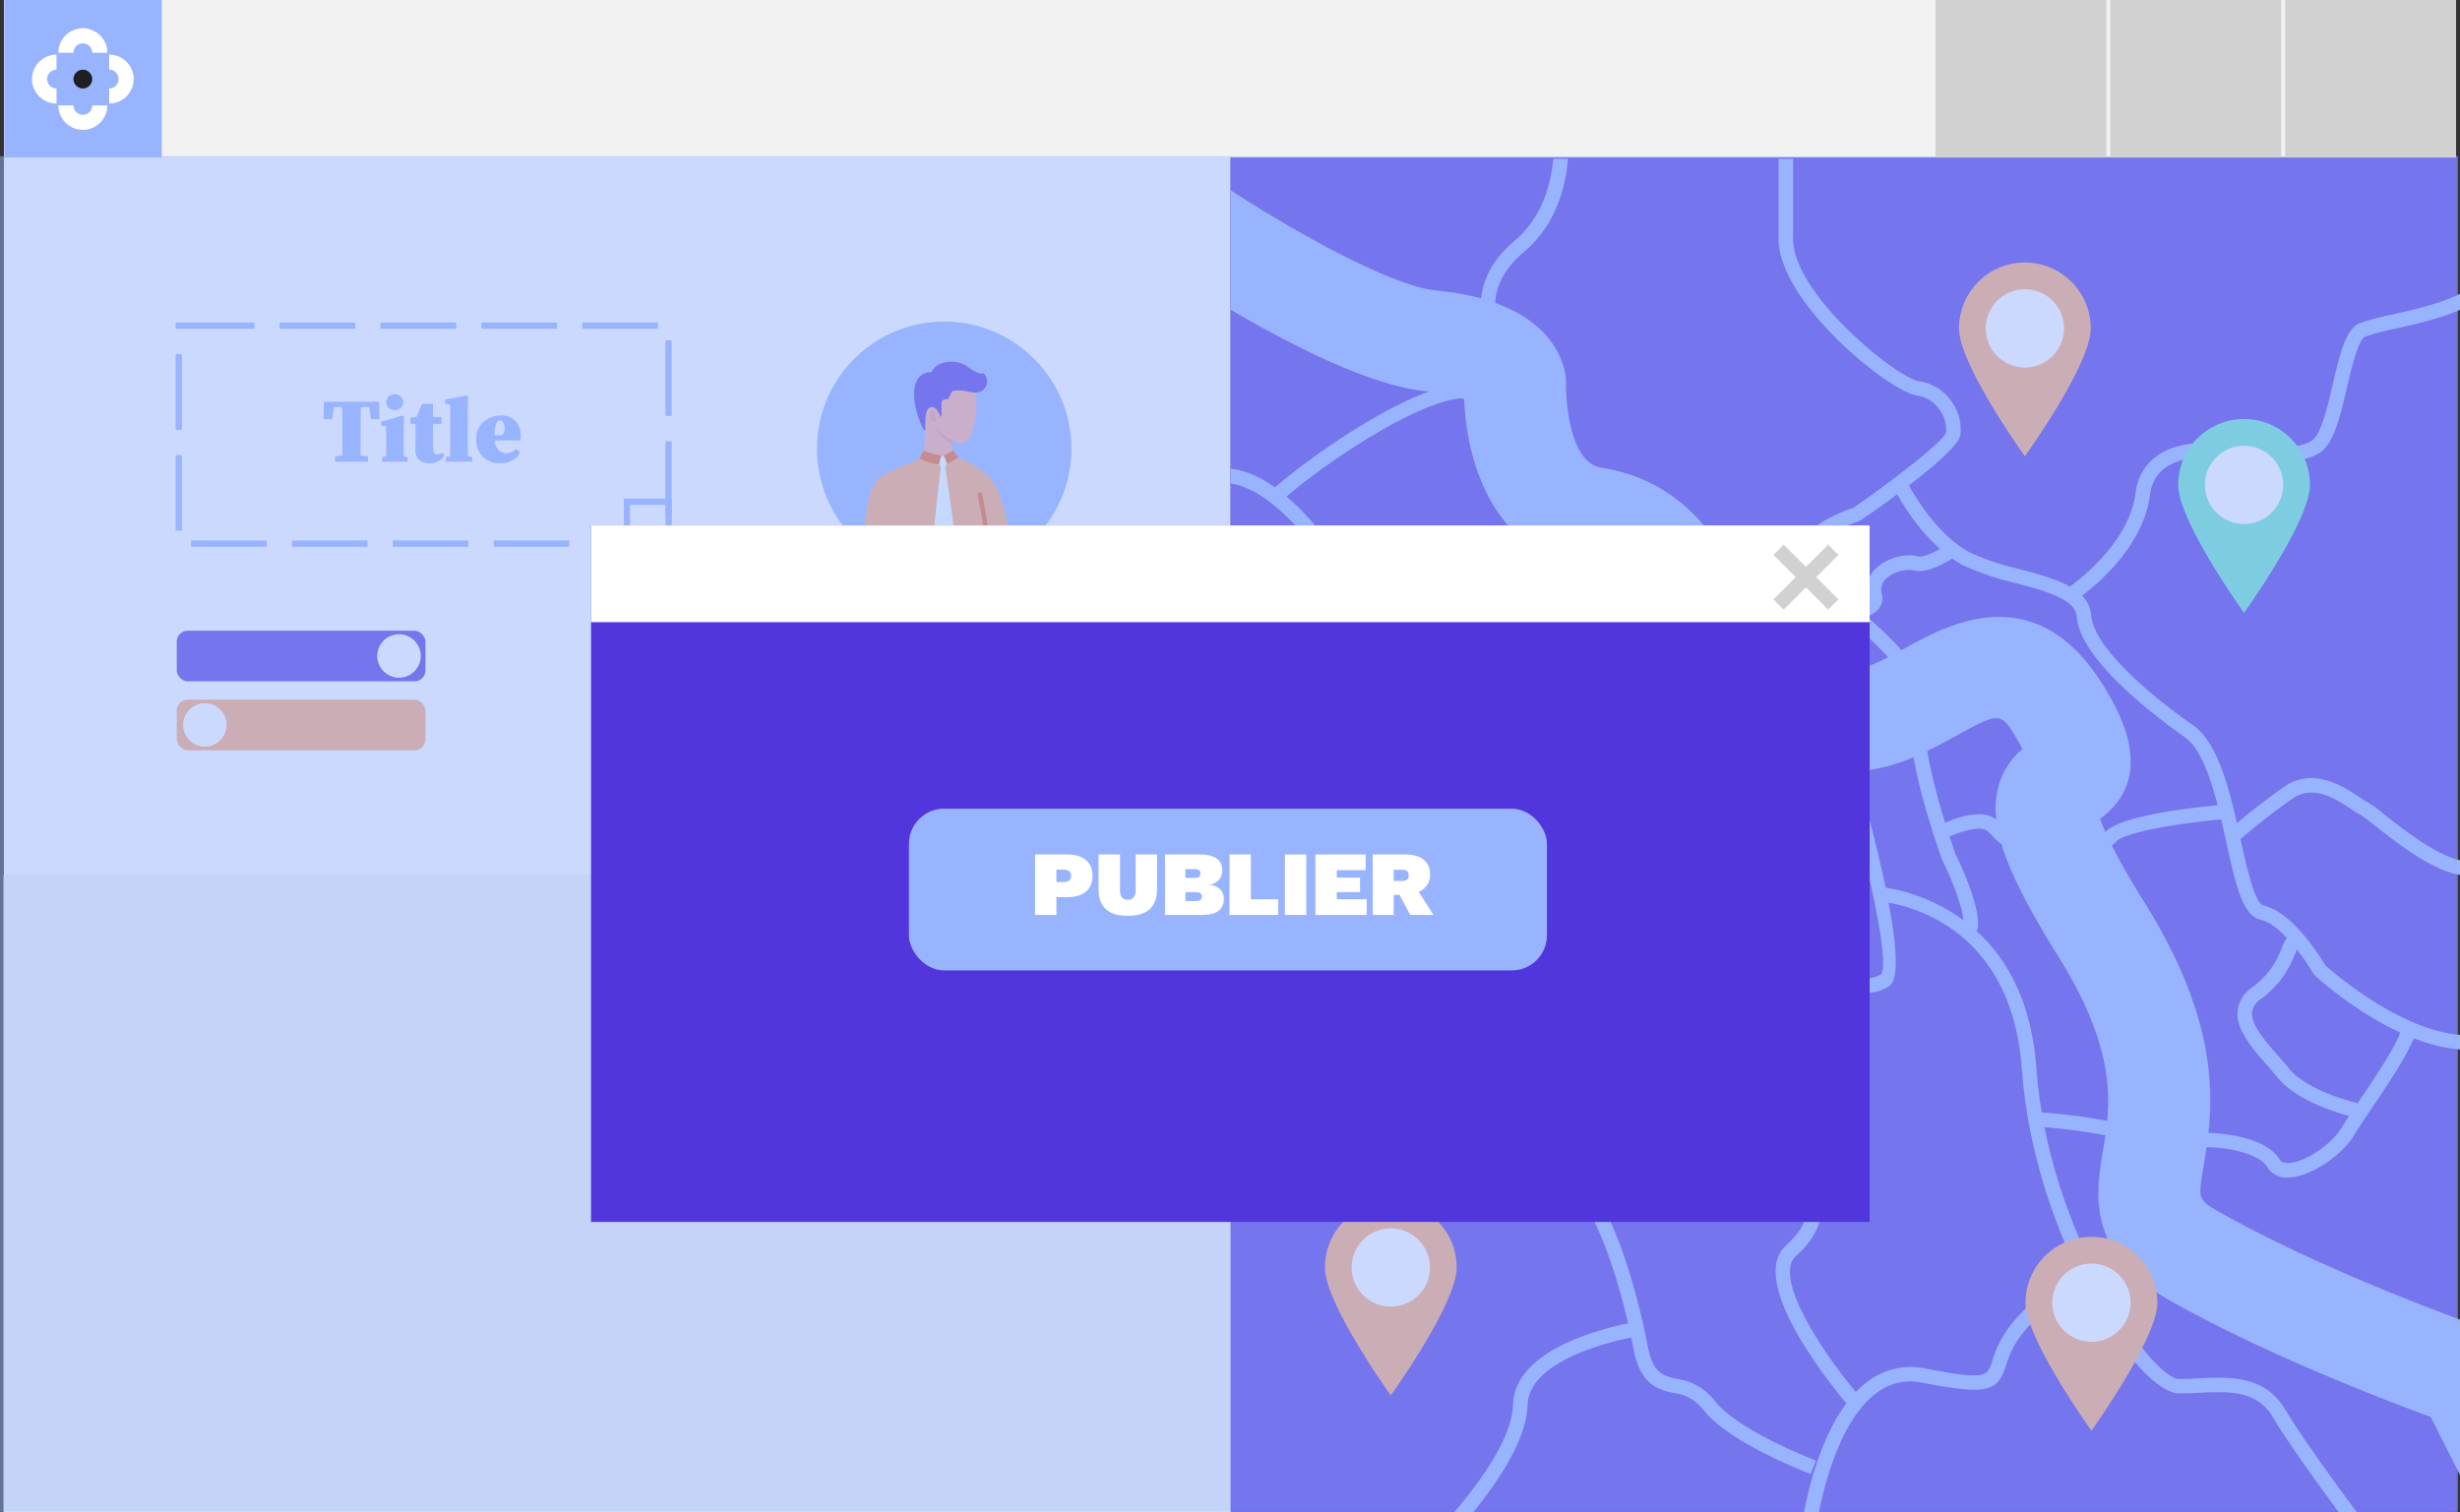 <svg xmlns="http://www.w3.org/2000/svg" xmlns:xlink="http://www.w3.org/1999/xlink" width="390.181" height="239.893" viewBox="0 0 390.181 239.893"><rect x="0" y="0" width="390.181" height="239.893" fill="#333333" stroke="none"/><defs><clipPath id="a"><circle cx="20.18" cy="20.18" r="20.18" fill="none"/></clipPath><clipPath id="b"><rect width="194.987" height="214.686" fill="none"/></clipPath></defs><g transform="translate(1199.926 1340.718)"><g transform="translate(-1199.926 -1340.718)"><rect width="388.629" height="239.841" transform="translate(0.621 0.052)" fill="#fff"/><rect width="77.677" height="34.586" transform="translate(28.356 51.666)" fill="none" stroke="#99b4ff" stroke-miterlimit="10" stroke-width="1" stroke-dasharray="12 4"/><path d="M-1177.629-1310.271l.028-2.76h8.8l.014,2.76h-1.356l-.249-1.9h-1.342q-.017.891-.023,1.812t-.007,1.853v2.233q0,.888.014,1.78l1.169.118v.861h-5.24v-.861l1.151-.118c.011-.585.016-1.172.016-1.766v-4.07c0-.615-.009-1.227-.03-1.842h-1.328l-.246,1.9Z" transform="translate(1228.961 1376.769)" fill="#99b4ff"/><path d="M-1173.519-1302.839v-.746l.656-.145c.009-.359.016-.737.016-1.13v-1.745c0-.4,0-.732-.009-1s-.016-.548-.037-.84l-.787-.129v-.6l3.387-1.008.262.161-.044,2.173v3q0,.6.014,1.133l.615.129v.746Zm2.028-8.2a1.366,1.366,0,0,1-.948-.356,1.162,1.162,0,0,1-.394-.9,1.153,1.153,0,0,1,.394-.9,1.371,1.371,0,0,1,.948-.35,1.371,1.371,0,0,1,.948.35,1.153,1.153,0,0,1,.394.9,1.162,1.162,0,0,1-.394.9A1.366,1.366,0,0,1-1171.49-1311.042Z" transform="translate(1234.104 1376.094)" fill="#99b4ff"/><path d="M-1168.564-1303.472a2.539,2.539,0,0,1-1.678-.5,2.077,2.077,0,0,1-.6-1.671c0-.283,0-.544.007-.783s.009-.5.009-.781v-2.509h-.833v-.964l.992-.129.877-2.074h1.736v2.074h1.342v1.094h-1.342v3.912a1.093,1.093,0,0,0,.2.73.648.648,0,0,0,.509.235,1.206,1.206,0,0,0,.716-.292l.366.334a2.243,2.243,0,0,1-.847.978A2.711,2.711,0,0,1-1168.564-1303.472Z" transform="translate(1236.737 1376.959)" fill="#99b4ff"/><path d="M-1169.145-1302.945v-.746l.656-.145c.009-.371.016-.734.021-1.094s.007-.721.007-1.08v-6l-.787-.145v-.658l3.373-.656.247.161-.058,2.029v5.269c0,.359,0,.721.007,1.087s.012.732.021,1.1l.658.129v.746Z" transform="translate(1239.874 1376.2)" fill="#99b4ff"/><path d="M-1163.325-1304.513a4.1,4.1,0,0,1-1.948-.451,3.374,3.374,0,0,1-1.351-1.308,4.029,4.029,0,0,1-.495-2.051,3.792,3.792,0,0,1,.336-1.648,3.442,3.442,0,0,1,.905-1.174,3.868,3.868,0,0,1,1.268-.707,4.438,4.438,0,0,1,1.416-.235,3.253,3.253,0,0,1,1.745.431,2.772,2.772,0,0,1,1.043,1.153,3.664,3.664,0,0,1,.35,1.611c0,.157,0,.29-.014.4s-.03.235-.058.371h-4.058a2.4,2.4,0,0,0,.635,1.547,1.66,1.66,0,0,0,1.16.484,2.153,2.153,0,0,0,.955-.2,2.865,2.865,0,0,0,.709-.488l.569.555a2.922,2.922,0,0,1-1.278,1.3A4.147,4.147,0,0,1-1163.325-1304.513Zm-.044-6.785c-.224,0-.415.163-.569.495a5.166,5.166,0,0,0-.262,1.853h.686a.909.909,0,0,0,.707-.212,1.2,1.2,0,0,0,.182-.766,1.846,1.846,0,0,0-.226-1.064A.638.638,0,0,0-1163.369-1311.3Z" transform="translate(1242.647 1378)" fill="#99b4ff"/><rect width="39.449" height="8.042" rx="1.747" transform="translate(28.034 100.058)" fill="#5236dd"/><circle cx="3.448" cy="3.448" r="3.448" transform="translate(59.84 100.624)" fill="#fff"/><rect width="39.449" height="8.042" rx="1.747" transform="translate(28.034 110.998)" fill="#ffa76c"/><circle cx="3.448" cy="3.448" r="3.448" transform="translate(29.041 111.564)" fill="#fff"/><g transform="translate(129.579 51.018)"><g clip-path="url(#a)"><ellipse cx="35.075" cy="38.095" rx="35.075" ry="38.095" transform="translate(-22.155 -11.963)" fill="#99b4ff"/><path d="M-1122.056-1288.5c.129,1.082.573,1.582-.7,1.632,0,0-1.236-.481-6.575.877-3.861.981-8.532.384-8.011-.221,1.1-6.423-.408-10.378-.408-10.378-.2-5.051-2.065-7.268-1.715-8.323.126-.384,1.167-.983,2.438-1.584s2.772-1.209,3.829-1.623l3.642-1.563,3.028,1.2a16.426,16.426,0,0,1,4.83,3.048c1.36,1.36-.52,2.449-.723,5.518C-1122.53-1298.243-1122.155-1289.345-1122.056-1288.5Z" transform="translate(1149.029 1330.107)" fill="#ffa76c"/><path d="M-1130.615-1292.692h0l-.7-1.423c-2.42-.3-.477-6.646-.4-9.381l1.1-4.264s2.6,2.866,3.619,12.8C-1126.584-1290.942-1128.979-1292.692-1130.615-1292.692Z" transform="translate(1158.115 1332.617)" fill="#ffa76c"/><path d="M-1132.451-1306.766a51.379,51.379,0,0,1,1.08,6.5c.03,1.839-.269,4.793.03,6.3" transform="translate(1158.213 1333.911)" fill="none" stroke="#f06522" stroke-miterlimit="10" stroke-width="0.718"/><path d="M-1136.5-1304.922a13.438,13.438,0,0,0,5.511-.309c-.343-.235-.472-1.01-.506-1.823a15.886,15.886,0,0,1,.028-1.665c.023-.375.048-.626.048-.626l-4.717-3a19.123,19.123,0,0,1,.1,6.508A2.019,2.019,0,0,1-1136.5-1304.922Z" transform="translate(1152.939 1326.646)" fill="#fbab99"/><path d="M-1135.556-1311.23a10.553,10.553,0,0,0,2.829,2.723,15.886,15.886,0,0,1,.028-1.665Z" transform="translate(1154.169 1328.098)" fill="#ef998b"/><path d="M-1136.618-1308.3a2.909,2.909,0,0,0,.8-1.342,4,4,0,0,0,2.776.737s.023.474.171.488.175-.507.175-.507,1.078-.134,1.444-.746c0,0,.419,1,.972,1.151a9.176,9.176,0,0,1-2.461.6A11.512,11.512,0,0,1-1136.618-1308.3Z" transform="translate(1152.786 1330.134)" fill="#ffb948"/><g transform="translate(18.301 21.277)"><path d="M-1134.334-1308.57s-1.469,12.144-1.351,13.986,1.559,5.511,2.037,5.684,1.517-3.822,1.724-5.484-1.754-14.209-1.754-14.209" transform="translate(1135.692 1310.255)" fill="#f3feff"/><path d="M-1135-1309.209a1.319,1.319,0,0,1,.9-.048c.2.088.4.64.433.8s-.322.7-.479.886a2.723,2.723,0,0,1-.672.034,2.129,2.129,0,0,1-.506-.951A.957.957,0,0,1-1135-1309.209Z" transform="translate(1136.172 1309.315)" fill="#f3feff"/></g><path d="M-1127.761-1312.272s.661,6.872-1.849,8.391c-1.128.686-4.821-2.442-4.821-2.442s-2.419-2.088-2.005-4.508C-1135.653-1315.4-1128.468-1316.821-1127.761-1312.272Z" transform="translate(1152.961 1323.118)" fill="#fbab99"/><path d="M-1125.937-1313.934c-.069-.048-.654.4-2.6-1.135a4.559,4.559,0,0,0-3.815-.541,2.668,2.668,0,0,0-1.853,1.505,2.128,2.128,0,0,0-2.012.891c-1.971,2.507.61,8.235.948,8.32s-.424-3.75,1.183-3.7c.955.025,1.257,1.68,1.411,1.526s-.014-2.065.14-2.484a.651.651,0,0,1,.61-.276c.746.1.591-1.156,1.208-1.345a6.074,6.074,0,0,1,2.373.124C-1125.2-1310.221-1124.853-1313.182-1125.937-1313.934Z" transform="translate(1152.353 1322.167)" fill="#5236dd"/><path d="M-1138.229-1307.713c-1.948,2.129-2.468,7.76-1.865,12.425.246,1.9.145,4.213,2.979,4.213,2.189,0,8.787-.1,8.787-.1a6.356,6.356,0,0,0,.274-2.392l-7.675-1.471s0-6.524-.47-8.1" transform="translate(1147.951 1332.677)" fill="#ffa76c"/><path d="M-1137.5-1302.187a12.127,12.127,0,0,0-1.478-.023" transform="translate(1149.719 1339.825)" fill="none" stroke="#ff9c39" stroke-miterlimit="10" stroke-width="0.718"/><path d="M-1135.648-1312.382c.131-.06.352-.076.518.262s.027.32-.009.532.168.2.226.387-.012.612-.389.532-.465-.656-.509-.829S-1135.928-1312.255-1135.648-1312.382Z" transform="translate(1153.782 1326.554)" fill="#ef998b"/><path d="M-1133.1-1308.917a8.278,8.278,0,0,0-.375,1.423,9.076,9.076,0,0,1-3.1-.921,5.591,5.591,0,0,1,.7-1.239A11.1,11.1,0,0,0-1133.1-1308.917Z" transform="translate(1152.844 1330.15)" fill="#f06522"/><path d="M-1134.916-1308.92a9.2,9.2,0,0,1,.55,1.354,10.26,10.26,0,0,0,1.75-.992,4,4,0,0,0-.856-1.107A4.808,4.808,0,0,1-1134.916-1308.92Z" transform="translate(1155.003 1330.134)" fill="#f06522"/></g></g><rect width="37.192" height="2.378" transform="translate(132.884 100.8)" fill="#99b4ff"/><rect width="37.192" height="2.378" transform="translate(132.884 106.15)" fill="#99b4ff"/><rect width="37.192" height="2.378" transform="translate(132.884 111.5)" fill="#99b4ff"/><rect width="37.192" height="2.378" transform="translate(132.884 116.851)" fill="#99b4ff"/><rect width="6.614" height="6.614" transform="translate(99.44 79.605)" fill="none" stroke="#99b4ff" stroke-miterlimit="10" stroke-width="1"/><rect width="194.522" height="215.299" transform="translate(195.142 24.574)" fill="#5236dd"/><rect width="194.586" height="101.097" transform="translate(195.142 239.873) rotate(180)" fill="#f2f2f2"/><rect width="388.629" height="24.983" transform="translate(0.673)" fill="#f2f2f2"/><rect width="24.988" height="24.988" transform="translate(0.673)" fill="#99b4ff"/><circle cx="1.492" cy="1.492" r="1.492" transform="translate(11.648 11.053)" fill="#1f1f23"/><path d="M-1192.022-1331.961a1.493,1.493,0,0,1-1.494-1.492h-2.388a3.882,3.882,0,0,0,3.882,3.879,3.881,3.881,0,0,0,3.879-3.879h-2.387A1.491,1.491,0,0,1-1192.022-1331.961Z" transform="translate(1205.164 1350.177)" fill="#fff"/><path d="M-1192.022-1338.768a3.88,3.88,0,0,0-3.882,3.879h2.388a1.493,1.493,0,0,1,1.494-1.492,1.493,1.493,0,0,1,1.492,1.492h2.387A3.879,3.879,0,0,0-1192.022-1338.768Z" transform="translate(1205.164 1343.256)" fill="#fff"/><path d="M-1192.4-1336.953v2.387a1.492,1.492,0,0,1,1.492,1.492,1.492,1.492,0,0,1-1.492,1.492v2.387a3.881,3.881,0,0,0,3.882-3.879A3.88,3.88,0,0,0-1192.4-1336.953Z" transform="translate(1209.722 1345.62)" fill="#fff"/><path d="M-1197.718-1333.074a3.879,3.879,0,0,0,3.879,3.879v-2.387a1.492,1.492,0,0,1-1.492-1.492,1.492,1.492,0,0,1,1.492-1.492v-2.387A3.878,3.878,0,0,0-1197.718-1333.074Z" transform="translate(1202.802 1345.62)" fill="#fff"/><g transform="translate(195.194 25.194)"><g clip-path="url(#b)"><path d="M-910.486-1116.727l-7.684-15.286c-7.386-2.71-26.335-9.975-41.354-18.464-13.362-7.551-11.778-16.992-10.62-23.883,1.142-6.805,2.562-15.273-7.185-30.861-8.274-13.235-10.931-20.678-9.476-26.546a11.734,11.734,0,0,1,3.893-6.227q-.238-.445-.552-.988c-2.889-5-2.892-4.993-10.157-1-4.487,2.468-10.07,5.537-16.675,5.537-16.507,0-29.954-17.8-31.432-19.824l-1.08-1.48-.327-1.8c-.157-.741-1.879-8.065-9.066-9.184-14.562-2.26-18.887-16.675-19.272-26.71a20.194,20.194,0,0,0-5.981-1.294c-14.2-1.365-38.122-17.186-42.772-20.345l9.1-13.274c9.453,6.414,27.375,16.87,35.224,17.626,18.671,1.8,20.395,11.964,20.552,13.983l.037.481-.021.477c0,.089-.06,12.3,5.622,13.18,13.59,2.113,19.951,12.8,21.981,20.1,3.695,4.556,11.451,12,17.43,12,2.438,0,5.7-1.8,8.861-3.532,6.872-3.776,21.169-11.635,31.973,7.049,1.985,3.43,7.823,13.528-1.149,20.084.675,1.957,2.434,5.9,7,13.2,12.966,20.743,10.82,33.531,9.4,41.994-.882,5.258-.882,5.258,2.666,7.266,17.389,9.826,41.582,18.3,41.826,18.385l3.089,1.078,10.593,21.072Z" transform="translate(1108.517 1331.622)" fill="#99b4ff"/><path d="M-1117.27-1174.077l-1.365-1.851c3.711-2.71,36.515-26.4,44.805-25.388a12.78,12.78,0,0,1,9.073,5.067c1.034,1.206,1.616,1.842,2.533,1.95.835-.143,2.7-3.913,4.063-6.667,2.772-5.6,6.566-13.272,12.517-17.865a8.255,8.255,0,0,1,6.58-1.588c9.769,1.559,21.091,17.425,22.7,19.753,1.885.87,6.476,2.417,8.953.771,2.335-3.421-9.1-45.053-14.52-57.179a10.352,10.352,0,0,1-.246-8.921c2.443-5.2,9.089-7.476,10.335-7.865,6.745-4.669,14.255-10.539,14.727-11.969a5.38,5.38,0,0,0-1.089-3.7,5.318,5.318,0,0,0-3.552-2.166c-4.392-.656-21.933-14.789-21.933-24.864v-13.62h2.307v13.62c0,8.833,16.449,22.069,19.969,22.594a7.574,7.574,0,0,1,5.074,3.087,7.592,7.592,0,0,1,1.494,5.458c-.449,2.666-11.221,10.362-15.832,13.548l-.34.159c-.067.021-6.881,2.019-9.071,6.695a8.158,8.158,0,0,0,.267,7.008c3.281,7.347,18.83,56.618,13.691,60.023-4.245,2.818-11.235-.606-11.529-.753l-.269-.136-.17-.251c-.12-.175-12-17.542-21.334-19.028a5.934,5.934,0,0,0-4.8,1.135c-5.527,4.266-9.188,11.663-11.861,17.064-2.53,5.118-4.031,8.27-6.4,7.931-1.856-.214-2.905-1.439-4.015-2.735a10.507,10.507,0,0,0-7.611-4.282C-1079.767-1199.774-1102.994-1184.5-1117.27-1174.077Z" transform="translate(1110.588 1329.249)" fill="#99b4ff"/><path d="M-978.237-1217.472c-11.651,0-24.026-11.38-24.55-11.87l-.219-.271c-1.2-2.118-5.049-7.772-8.378-8.527-2.813-.633-3.891-5.511-5.382-12.259-1.4-6.356-3.15-14.264-6.591-16.682-4.982-3.5-16.627-12.367-17.131-19.138-.209-2.786-5.079-4.082-9.789-5.336a40.926,40.926,0,0,1-8.274-2.816c-6.474-3.435-10.684-11.707-10.859-12.057l2.063-1.027c.039.078,4.065,7.97,9.883,11.057a39.173,39.173,0,0,0,7.784,2.624c5.488,1.462,11.163,2.972,11.492,7.383.3,4.022,6.34,10.537,16.161,17.434,4.172,2.929,5.949,10.968,7.514,18.063.951,4.305,2.254,10.2,3.64,10.516,4.681,1.054,9.071,8.253,9.782,9.471,1.308,1.172,12.7,11.136,22.854,11.136.094,0,.184,0,.276,0l.044,2.3C-978.025-1217.472-978.131-1217.472-978.237-1217.472Z" transform="translate(1174.688 1358.837)" fill="#99b4ff"/><path d="M-1008.576-1271.634c-4.6,0-10.891-4.964-14.676-7.947-.9-.711-1.922-1.515-2.194-1.646a9.819,9.819,0,0,1-1.4-.856c-2.953-2-6.37-3.942-9.5-1.734a104.937,104.937,0,0,0-8.453,6.621l-1.54-1.708a104.693,104.693,0,0,1,8.661-6.789c4.7-3.315,9.72.08,12.132,1.71a8.669,8.669,0,0,0,1.02.652,16.451,16.451,0,0,1,2.71,1.95c3.364,2.652,9.623,7.581,13.387,7.448l.085,2.3C-1008.424-1271.636-1008.5-1271.634-1008.576-1271.634Z" transform="translate(1204.726 1385.35)" fill="#99b4ff"/><path d="M-1056.306-1270.78l-1.262-1.922c.1-.064,9.84-6.49,11-15.284a8.167,8.167,0,0,1,3.447-5.9c4.671-3.257,12.25-1.644,12.57-1.572,2.323.355,9.137.937,11.9-.78,1.478-.916,2.523-5.408,3.361-9.015,1.091-4.685,2.031-8.73,4.282-9.646a38.747,38.747,0,0,1,5.125-1.365c4.4-.992,10.424-2.35,13.2-4.911l1.572,1.681c-3.23,2.981-9.345,4.36-14.257,5.47a37.957,37.957,0,0,0-4.761,1.25c-1.147.467-2.208,5.026-2.908,8.039-1.08,4.641-2.1,9.025-4.386,10.443-4.052,2.523-13.159,1.151-13.546,1.089-.14-.027-6.99-1.482-10.825,1.2a5.886,5.886,0,0,0-2.477,4.317C-1045.578-1277.834-1055.869-1271.063-1056.306-1270.78Z" transform="translate(1190.109 1340.971)" fill="#99b4ff"/><path d="M-1072.081-1290.865c-1.773,0-3.269-.117-3.875-.17l.207-2.288c3.591.324,9.423.191,10.546-1.114a.4.4,0,0,0,.081-.431,4.6,4.6,0,0,1,1.453-4.715c1.833-1.66,4.927-2.3,6.481-1.752.721.26,2.984-.76,4.57-1.828l1.291,1.9c-1.013.682-4.482,2.846-6.63,2.093a5.6,5.6,0,0,0-4.158,1.282,2.325,2.325,0,0,0-.769,2.463,2.661,2.661,0,0,1-.564,2.479C-1064.924-1291.229-1068.939-1290.865-1072.081-1290.865Z" transform="translate(1166.164 1364.426)" fill="#99b4ff"/><path d="M-995.359-1177.412c-.373-.493-9.156-12.089-12.676-18.063-2.555-4.333-7.035-4.1-11.78-3.87-1.052.051-2.091.1-3.094.1-6.649,0-23.059-24.884-24.953-51.467-1.771-24.852-21.726-26.528-22.575-26.586l.157-2.291c.228.014,22.805,1.823,24.721,28.715,1.853,26.012,18.238,49.333,22.651,49.333.967,0,1.966-.053,2.977-.1,4.977-.253,10.627-.534,13.887,5,3.453,5.861,12.436,17.725,12.529,17.844Z" transform="translate(1173.35 1395.129)" fill="#99b4ff"/><path d="M-1019.679-1246.3a3.557,3.557,0,0,1-3.2-1.639c-1.48-2.45-7.353-3.271-10.169-3.156a.616.616,0,0,0-.394.428,2.466,2.466,0,0,1-1.391,1.586c-1.061.394-2.571.021-5.214-1.314-6.444-3.255-19.529-4-19.661-4.006l.124-2.291c.557.03,13.7.773,20.584,4.247,2.634,1.333,3.281,1.234,3.352,1.215-.043.011.012-.159.057-.279a2.563,2.563,0,0,1,2.454-1.885c2.438-.064,9.952.49,12.234,4.273.088.143.316.523,1.225.523,2.574,0,6.923-2.866,8.619-5.68.8-1.319,1.892-2.944,3.069-4.69,2.5-3.716,5.343-7.924,6.377-10.792l2.173.776c-1.13,3.135-4.054,7.468-6.635,11.294-1.151,1.71-2.226,3.3-3,4.591C-1011.186-1249.6-1016.338-1246.3-1019.679-1246.3Z" transform="translate(1187.321 1407.929)" fill="#99b4ff"/><path d="M-1027.221-1246.977c-.354-.08-8.73-1.993-12.264-6.386-.509-.633-1.075-1.285-1.651-1.943-2.427-2.788-4.936-5.673-4.614-8.62a5.262,5.262,0,0,1,2.327-3.663,13.472,13.472,0,0,0,4.667-6.2,7.957,7.957,0,0,1,1.662-2.79l1.584,1.669a6.508,6.508,0,0,0-1.128,2.03,15.683,15.683,0,0,1-5.406,7.135,3.057,3.057,0,0,0-1.414,2.067c-.214,1.954,2.06,4.565,4.066,6.867.6.684,1.181,1.361,1.708,2.014,3.025,3.762,10.889,5.564,10.97,5.583Z" transform="translate(1205.462 1399.041)" fill="#99b4ff"/><path d="M-1073.543-1211.134l-2.291-.283c.089-.714,2.277-17.52,10.685-23.616a11.1,11.1,0,0,1,8.877-1.977c9.771,1.842,9.936,1.335,10.719-1.108a17.269,17.269,0,0,1,2.1-4.586c4.328-6.541,13.242-10.756,13.62-10.931l.98,2.076c-.087.04-8.7,4.121-12.674,10.118a15.031,15.031,0,0,0-1.832,4.022c-1.363,4.243-3.108,4.593-13.348,2.664a8.759,8.759,0,0,0-7.089,1.577C-1071.4-1227.659-1073.525-1211.3-1073.543-1211.134Z" transform="translate(1166.323 1428.921)" fill="#99b4ff"/><path d="M-1082.641-1259.849c-.707-.861-6.884-8.539-5.606-12.816.707-2.364.426-5.173-.654-6.533a2.187,2.187,0,0,0-1.913-.866c-1.879.1-4.715,1.149-6.994,1.994-2.855,1.057-4.266,1.552-5.23,1.259s-10.42-1.262-16.159-1.812l.223-2.286c2.53.244,15.224,1.478,16.615,1.9a25.309,25.309,0,0,0,3.746-1.218c2.553-.941,5.445-2.014,7.678-2.134a4.351,4.351,0,0,1,3.847,1.736c1.81,2.281,1.816,6.062,1.054,8.61-.7,2.353,2.8,7.818,5.18,10.71Z" transform="translate(1109.855 1391.503)" fill="#99b4ff"/><path d="M-1014.832-1253.68c-1.1-.251-27.15-6.255-38.044-16.882-8.546-8.339-21.459-20.943-26.284-17.243-2.035,1.554-1.8,3.884-1.255,7,.35,1.982.651,3.695-.405,4.816a3.246,3.246,0,0,1-2.9.792c-2.587-.276-5.3-4.091-9.871-10.813-5.917-8.7-14.025-20.588-22.3-20.135l-.133-2.291c9.561-.617,17.771,11.476,24.343,21.141,3.073,4.519,6.557,9.641,8.207,9.816.668.074.93-.037.969-.076.269-.288-.014-1.895-.182-2.854-.5-2.827-1.179-6.7,2.12-9.22,5.928-4.54,16.781,5.205,29.307,17.423,10.427,10.173,36.678,16.226,36.943,16.288Z" transform="translate(1113.987 1357.534)" fill="#99b4ff"/><path d="M-1110.816-1273.388l-1.552-1.7c6.223-5.627,25.059-18.859,32.618-16.765.923.26,1.561.208,1.906-.147,1.119-1.158.433-5.307-.41-7.882h0c-.012,0-3.734-7.994,4.5-14.856,7.127-5.94,6.241-16.244,6.232-16.346l2.3-.216c.046.472,1,11.615-7.045,18.321-6.856,5.712-3.976,11.981-3.849,12.243.467,1.393,2.4,7.775-.06,10.328-.675.7-1.955,1.393-4.2.766C-1086.213-1291.292-1103.635-1279.885-1110.816-1273.388Z" transform="translate(1118.749 1327.786)" fill="#99b4ff"/><path d="M-1065.648-1205.1c-1.752-2.031-16.93-20.008-10.268-25.95,4.406-3.93,3.644-6.893,2.258-12.277-.315-1.218-.651-2.53-.956-3.967-1.724-8.141,6.787-25.2,7.149-25.922l2.065,1.027c-.085.17-8.513,17.061-6.957,24.424.3,1.4.628,2.68.935,3.87,1.395,5.417,2.5,9.7-2.952,14.555-3.766,3.361,4.427,15.735,10.478,22.745Z" transform="translate(1164.028 1403.424)" fill="#99b4ff"/><path d="M-1074.9-1250.845c-1.052-.235-3.807-2.238-6.685-15.74-.626-2.935-7.694-6.129-12.855-8.46-5.569-2.516-8.748-4.036-9.269-5.944a2.074,2.074,0,0,1,.322-1.766c1.883-2.652,2.585-9.4,2.7-11.771l2.3.108c-.018.373-.461,9.25-3.115,12.987.327.822,4.954,2.914,8.016,4.3,6.534,2.952,13.291,6,14.158,10.075,2.666,12.508,5.088,14.02,5.111,14.034Z" transform="translate(1129.928 1375.672)" fill="#99b4ff"/><path d="M-1052.791-1248.276l-2.237-.557c.49-1.952-1.784-7.576-3.336-10.661-1.23-3.421-6.95-20.052-4.308-24.327,1.342-2.171-4.819-8.9-9.406-12.761l1.489-1.752c2.153,1.809,12.747,11.085,9.883,15.714-1.517,2.452,1.7,14.474,4.461,22.23C-1055.851-1259.626-1051.935-1251.686-1052.791-1248.276Z" transform="translate(1171.213 1370.713)" fill="#99b4ff"/><path d="M-1042.973-1277.935a47.159,47.159,0,0,1-6.614-.677,21.859,21.859,0,0,0-4.213-.417c-2.072.417-2.634.173-3.752-1.015-.27-.285-.615-.651-1.13-1.107-1.027-.9-4.574.209-6.647,1.248l-1.043-2.049c1.094-.546,6.665-3.173,9.223-.917.585.518.976.93,1.28,1.255a4.027,4.027,0,0,0,.49.474,3.647,3.647,0,0,0,1.126-.138,17.849,17.849,0,0,1,5.008.4c2.882.426,8.249,1.225,9.264,0,2.367-2.859,15.719-4.135,18.371-4.36l.2,2.286c-7.335.629-15.62,2.12-16.79,3.534C-1039.133-1278.3-1040.888-1277.935-1042.973-1277.935Z" transform="translate(1178.643 1387.762)" fill="#99b4ff"/><path d="M-1049.764-1198.047c-.529-.2-13.012-4.922-17.105-10.282a6.851,6.851,0,0,0-4.581-2.555c-2.489-.573-5.314-1.22-6.421-7-1.782-9.305-5.474-21.641-10.017-25.785-5.171-4.713-6.651-24.615-6.8-26.871l2.3-.152c.4,5.87,2.256,21.864,6.059,25.333,6.4,5.832,10.056,23.549,10.726,27.044.827,4.312,2.358,4.664,4.673,5.2a9.07,9.07,0,0,1,5.9,3.4c3.693,4.835,15.959,9.478,16.083,9.526Z" transform="translate(1141.768 1406.705)" fill="#99b4ff"/><path d="M-1100.04-1212.979l-1.621-1.637c.136-.131,13.569-13.4,13.762-21.908.226-9.92,18.45-12.947,19.223-13.074l.368,2.268c-.17.028-17.1,2.839-17.285,10.862C-1085.806-1227.034-1099.46-1213.55-1100.04-1212.979Z" transform="translate(1132.692 1434.177)" fill="#99b4ff"/></g></g><path d="M-1066.71-1264.716c0,5.772-10.45,20.294-10.45,20.294s-10.452-14.522-10.452-20.294a10.453,10.453,0,0,1,10.452-10.452A10.451,10.451,0,0,1-1066.71-1264.716Z" transform="translate(1346.18 1426.075)" fill="#65e5c4"/><circle cx="6.21" cy="6.21" r="6.21" transform="translate(262.809 155.149)" fill="#fff"/><path d="M-1028.957-1301.392c0,5.772-10.452,20.3-10.452,20.3s-10.45-14.524-10.45-20.3a10.449,10.449,0,0,1,10.45-10.45A10.451,10.451,0,0,1-1028.957-1301.392Z" transform="translate(1395.341 1378.319)" fill="#65e5c4"/><circle cx="6.21" cy="6.21" r="6.21" transform="translate(349.723 70.718)" fill="#fff"/><path d="M-1044.058-1312.178c0,5.772-10.452,20.294-10.452,20.294s-10.449-14.522-10.449-20.294a10.449,10.449,0,0,1,10.449-10.45A10.451,10.451,0,0,1-1044.058-1312.178Z" transform="translate(1375.677 1364.274)" fill="#ffa76c"/><circle cx="6.21" cy="6.21" r="6.21" transform="translate(314.958 45.885)" fill="#fff"/><path d="M-1087.746-1247.459c0,5.771-10.449,20.293-10.449,20.293s-10.45-14.522-10.45-20.293a10.449,10.449,0,0,1,10.45-10.45A10.449,10.449,0,0,1-1087.746-1247.459Z" transform="translate(1318.791 1448.549)" fill="#ffa76c"/><circle cx="6.21" cy="6.21" r="6.21" transform="translate(214.386 194.881)" fill="#fff"/><path d="M-1039.474-1245.032c0,5.772-10.45,20.294-10.45,20.294s-10.452-14.522-10.452-20.294a10.451,10.451,0,0,1,10.452-10.45A10.449,10.449,0,0,1-1039.474-1245.032Z" transform="translate(1381.646 1451.71)" fill="#ffa76c"/><circle cx="6.21" cy="6.21" r="6.21" transform="translate(325.512 200.468)" fill="#fff"/><rect width="389.871" height="215.06" transform="translate(0 24.794)" fill="#99b4ff" opacity="0.5"/><rect width="202.799" height="110.505" transform="translate(93.743 83.358)" fill="#5236dd"/><rect width="202.799" height="15.348" transform="translate(93.743 83.358)" fill="#fff"/><rect width="101.193" height="25.66" rx="5.573" transform="translate(144.169 128.298)" fill="#99b4ff"/><path d="M-1119.506-1278.446c0,2.178-1.437,3.384-4.024,3.384h-1.7v2.818h-3.384v-9.587h5.083C-1120.943-1281.831-1119.506-1280.625-1119.506-1278.446Zm-3.385,0c0-.684-.451-.988-1.19-.988h-1.149v1.975h1.149C-1123.342-1277.459-1122.891-1277.763-1122.891-1278.446Z" transform="translate(1292.788 1417.399)" fill="#fff"/><path d="M-1114.973-1276.37c0,2.862-1.54,4.271-4.635,4.271s-4.632-1.409-4.632-4.271v-5.461h3.4v5.723c0,.974.435,1.466,1.234,1.466.815,0,1.25-.493,1.25-1.466v-5.723h3.384Z" transform="translate(1298.485 1417.399)" fill="#fff"/><path d="M-1119.662-1281.831h5.491c2.424.014,3.587.857,3.587,2.556a2.165,2.165,0,0,1-2.164,2.208v.016c1.669.175,2.411,1.045,2.411,2.279,0,1.685-1.119,2.528-3.458,2.528h-5.866Zm4.749,3.718c.58,0,.87-.247.87-.7s-.29-.7-.87-.7h-1.51v1.393Zm.216,3.66c.6,0,.9-.246.9-.711,0-.435-.3-.684-.9-.684h-1.727v1.4Z" transform="translate(1304.445 1417.399)" fill="#fff"/><path d="M-1107.492-1274.729v2.484h-7.726v-9.587h3.384v7.1Z" transform="translate(1310.232 1417.399)" fill="#fff"/><path d="M-1108.015-1272.244h-3.384v-9.587h3.384Z" transform="translate(1315.205 1417.399)" fill="#fff"/><path d="M-1109.3-1281.831h7.959v2.484h-4.575v1.19h3.69v2.3h-3.69v1.133h4.749v2.484h-8.134Z" transform="translate(1317.942 1417.399)" fill="#fff"/><path d="M-1099.406-1272.244l-1.7-3.182h-.93v3.182h-3.311v-9.587h5.2c2.5,0,3.879,1.206,3.879,3.051a2.787,2.787,0,0,1-1.8,2.862l2.337,3.674Zm-2.629-5.4h1.308c.711,0,1.075-.233,1.075-.886,0-.638-.364-.886-1.075-.886h-1.308Z" transform="translate(1323.088 1417.399)" fill="#fff"/><g transform="translate(306.992)"><rect width="27.109" height="24.983" transform="translate(55.459)" fill="#d1d1d1"/><rect width="27.109" height="24.983" transform="translate(27.73)" fill="#d1d1d1"/><rect width="27.109" height="24.983" fill="#d1d1d1"/></g></g><g transform="translate(-918.647 -1254.311)"><g transform="translate(0 0)"><g transform="translate(0 0)"><rect width="12.291" height="2.302" transform="translate(0 8.691) rotate(-45)" fill="#d1d1d1"/></g><rect width="2.302" height="12.291" transform="matrix(0.707, -0.707, 0.707, 0.707, 0, 1.628)" fill="#d1d1d1"/></g></g></g></svg>